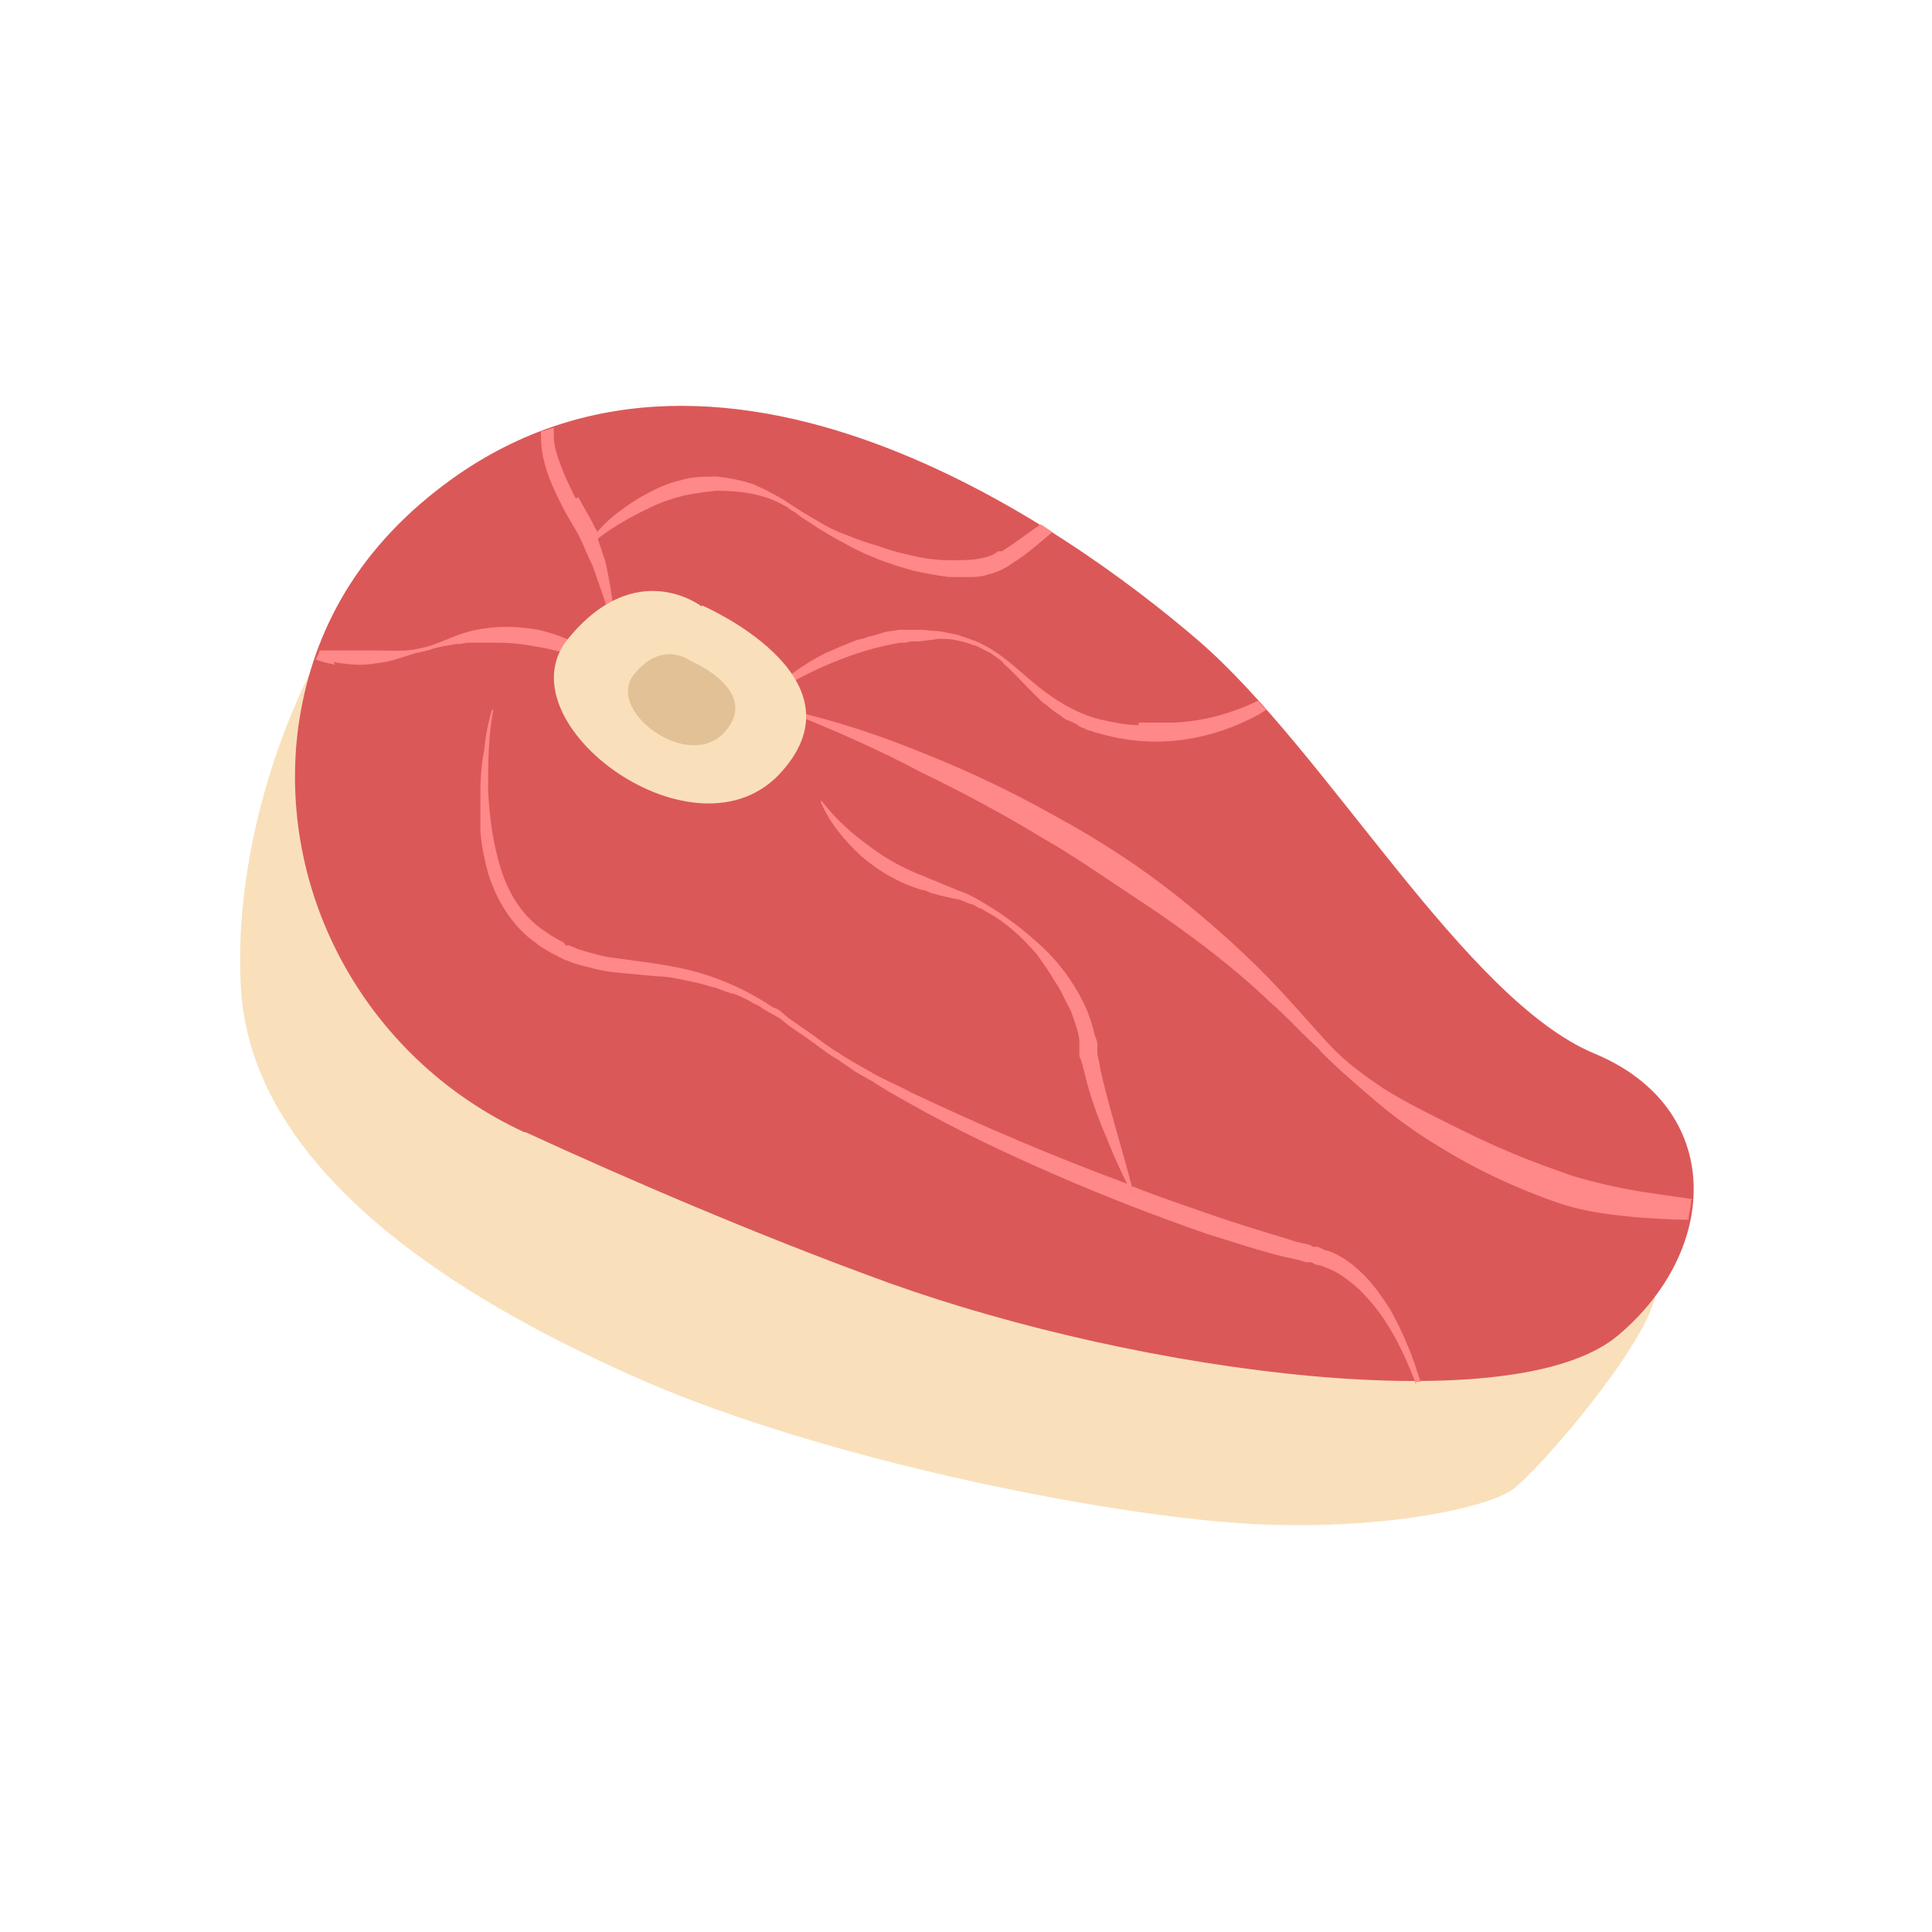 <svg width="80" height="80" viewBox="0 0 80 80" fill="none" xmlns="http://www.w3.org/2000/svg">
<g clip-path="url(#clip0_2609_51170)">
<path d="M12.8 27.947C12.8 27.947 9.6 33.973 9.973 40.853C10.4 49.227 20.747 54.507 25.92 56.853C33.28 60.213 44.426 62.453 50.293 62.987C56.32 63.573 61.547 62.507 62.666 61.653C63.786 60.8 68.053 55.84 68.533 53.707C68.96 51.573 12.853 27.947 12.853 27.947H12.8Z" fill="#F9E0BB"/>
<path d="M21.706 46.88C15.36 43.947 11.52 37.28 12.32 30.347C12.746 26.88 14.293 23.253 18.133 20.267C29.546 11.36 44.266 21.92 49.6 26.507C54.933 31.093 60.64 41.387 66.026 43.627C71.413 45.867 71.253 51.733 66.986 55.307C62.72 58.88 47.36 56.907 36.8 53.12C31.36 51.147 25.813 48.747 21.76 46.88H21.706Z" fill="#DB5858"/>
<path d="M58.56 57.227C58.666 57.227 58.72 57.227 58.826 57.227C58.666 56.747 58.506 56.213 58.293 55.733C58.08 55.2 57.813 54.667 57.546 54.187C57.226 53.707 56.906 53.227 56.48 52.8C56.053 52.373 55.573 52 54.986 51.787C54.826 51.787 54.72 51.68 54.56 51.627H54.346C54.346 51.573 54.133 51.52 54.133 51.52C53.866 51.467 53.6 51.413 53.333 51.307C52.266 50.987 51.2 50.667 50.133 50.293C49.066 49.92 47.946 49.547 46.88 49.12C46.88 49.227 46.933 49.387 46.986 49.493H46.933C46.826 49.333 46.773 49.173 46.666 49.013C43.626 47.893 40.64 46.613 37.706 45.227C37.226 44.96 36.693 44.747 36.213 44.48L35.466 44.053C35.2 43.893 34.986 43.787 34.773 43.627C34.293 43.36 33.866 42.987 33.386 42.667L32.693 42.187L32.373 41.92C32.266 41.813 32.16 41.76 32 41.707C31.04 41.067 30.026 40.587 28.906 40.267C27.786 39.947 26.666 39.84 25.546 39.68C25.013 39.627 24.48 39.467 23.946 39.307L23.573 39.147H23.413C23.36 39.04 23.306 38.987 23.253 38.987L22.88 38.773C22.773 38.72 22.666 38.613 22.56 38.56C21.653 37.973 21.066 37.013 20.746 36C20.426 34.987 20.266 33.867 20.213 32.747C20.213 31.627 20.213 30.507 20.426 29.387H20.373C20.213 29.92 20.106 30.453 20.053 31.04C19.946 31.573 19.893 32.16 19.893 32.747C19.893 33.333 19.893 33.867 19.893 34.453C19.946 35.04 20.053 35.573 20.213 36.16C20.373 36.693 20.64 37.28 20.96 37.76C21.28 38.24 21.706 38.72 22.186 39.04C22.293 39.147 22.4 39.2 22.56 39.307L22.933 39.52C22.986 39.52 23.04 39.573 23.146 39.627L23.36 39.733L23.786 39.893C24.373 40.053 24.906 40.213 25.493 40.267C26.08 40.32 26.613 40.373 27.2 40.427C27.733 40.427 28.32 40.587 28.853 40.693C29.12 40.747 29.386 40.853 29.653 40.907C29.92 41.013 30.186 41.12 30.453 41.173C30.72 41.28 30.933 41.387 31.2 41.547C31.306 41.6 31.466 41.653 31.573 41.76L31.946 41.973C32.053 42.027 32.213 42.133 32.32 42.187L32.64 42.453L33.333 42.933C33.813 43.253 34.24 43.627 34.72 43.893C34.933 44.053 35.2 44.213 35.413 44.373L36.16 44.8C36.64 45.12 37.12 45.387 37.6 45.653C39.573 46.773 41.6 47.733 43.68 48.64C45.76 49.547 47.84 50.347 49.973 51.093C51.04 51.413 52.106 51.787 53.226 52.053C53.493 52.107 53.76 52.16 54.08 52.267H54.293L54.506 52.373C54.613 52.373 54.773 52.427 54.88 52.48C55.36 52.64 55.786 52.96 56.213 53.333C57.013 54.08 57.6 54.987 58.08 56C58.293 56.427 58.453 56.907 58.666 57.333L58.56 57.227Z" fill="#FF8888"/>
<path d="M46.986 49.547C46.986 49.44 46.933 49.28 46.88 49.173C46.453 47.52 45.92 45.867 45.547 44.213C45.547 44 45.44 43.787 45.44 43.573V43.253C45.44 43.147 45.386 42.987 45.333 42.88C45.227 42.4 45.066 41.92 44.853 41.493C44.426 40.64 43.84 39.84 43.147 39.2C42.453 38.56 41.706 37.973 40.907 37.493C40.48 37.227 40.106 37.013 39.627 36.853L38.986 36.587C38.773 36.48 38.56 36.427 38.346 36.32C37.493 36 36.693 35.573 36 35.04C35.253 34.507 34.613 33.92 34.026 33.173H33.973C34.346 34.08 34.986 34.827 35.68 35.467C36.426 36.107 37.28 36.587 38.187 36.853C38.293 36.853 38.4 36.907 38.507 36.96L38.88 37.067L39.573 37.227C39.786 37.227 40 37.387 40.213 37.44C40.32 37.44 40.426 37.547 40.533 37.6C40.64 37.6 40.746 37.707 40.853 37.76C41.653 38.187 42.346 38.827 42.933 39.52C43.2 39.893 43.467 40.267 43.68 40.64C43.947 41.013 44.106 41.44 44.32 41.813C44.48 42.24 44.64 42.667 44.693 43.04V43.733C44.8 43.947 44.853 44.213 44.907 44.427C45.12 45.333 45.44 46.24 45.813 47.093C46.08 47.787 46.4 48.48 46.72 49.12C46.827 49.28 46.88 49.44 46.986 49.6H47.04L46.986 49.547Z" fill="#FF8888"/>
<path d="M47.147 30.027C46.666 30.027 46.133 29.92 45.653 29.813C44.693 29.6 43.786 29.067 42.986 28.427C42.187 27.787 41.44 26.987 40.426 26.56C40.16 26.453 39.947 26.4 39.68 26.293C39.413 26.24 39.147 26.187 38.88 26.133C38.613 26.133 38.346 26.08 38.08 26.08H37.653H37.44H37.227C36.96 26.133 36.693 26.133 36.426 26.24L36.053 26.347C35.947 26.347 35.786 26.453 35.68 26.453C35.413 26.507 35.2 26.613 34.933 26.72C34.666 26.827 34.453 26.933 34.187 27.04C33.227 27.52 32.373 28.16 31.627 28.907C33.386 27.84 35.306 26.933 37.28 26.613H37.493L37.706 26.56H38.08C38.346 26.507 38.613 26.507 38.827 26.453C39.093 26.453 39.36 26.453 39.573 26.507C39.84 26.56 40.053 26.613 40.32 26.72C40.426 26.72 40.587 26.827 40.693 26.88C40.8 26.933 40.907 26.987 41.013 27.04C41.227 27.2 41.44 27.307 41.6 27.52C41.973 27.84 42.346 28.267 42.72 28.64C42.827 28.747 42.933 28.853 42.986 28.907C43.093 29.013 43.2 29.12 43.306 29.173C43.413 29.28 43.52 29.333 43.627 29.44L43.947 29.653C44.053 29.76 44.16 29.813 44.32 29.867C44.426 29.92 44.587 29.973 44.693 30.08L45.066 30.24C45.173 30.24 45.333 30.347 45.44 30.347C46.507 30.667 47.573 30.773 48.693 30.667C49.76 30.56 50.827 30.24 51.786 29.76C52 29.653 52.213 29.547 52.426 29.387C52.32 29.28 52.213 29.173 52.106 29.013C50.986 29.547 49.813 29.867 48.64 29.92C48.373 29.92 48.16 29.92 47.893 29.92C47.627 29.92 47.413 29.92 47.147 29.92V30.027Z" fill="#FF8888"/>
<path d="M23.84 20.64C23.627 20.213 23.413 19.787 23.253 19.36C23.093 18.933 22.933 18.506 22.933 18.08C22.933 17.973 22.933 17.813 22.933 17.706C22.773 17.76 22.56 17.813 22.4 17.866C22.4 17.92 22.4 18.026 22.4 18.08C22.4 18.613 22.507 19.093 22.667 19.573C22.827 20.053 23.04 20.48 23.253 20.907C23.467 21.333 23.733 21.76 23.947 22.133C24.16 22.56 24.32 22.986 24.533 23.413C24.853 24.32 25.173 25.227 25.44 26.133C25.44 25.173 25.28 24.213 25.067 23.253C24.96 22.933 24.853 22.613 24.747 22.293C24.693 22.346 24.587 22.4 24.533 22.453C24.587 22.293 24.693 22.24 24.747 22.133C24.747 22.026 24.693 21.92 24.64 21.866C24.427 21.387 24.16 21.013 23.947 20.587L23.84 20.64Z" fill="#FF8888"/>
<path d="M24.48 22.507C24.533 22.453 24.64 22.4 24.693 22.347C25.386 21.813 26.133 21.387 26.933 21.013C27.36 20.8 27.84 20.64 28.266 20.533C28.746 20.427 29.173 20.373 29.653 20.32C30.56 20.32 31.573 20.427 32.426 20.907C32.533 20.96 32.64 21.013 32.746 21.12C32.853 21.173 32.96 21.227 33.066 21.333C33.28 21.493 33.493 21.6 33.706 21.76C34.133 22.027 34.56 22.293 34.986 22.507C35.84 22.987 36.8 23.36 37.813 23.627C38.293 23.733 38.826 23.84 39.306 23.893C39.573 23.893 39.84 23.893 40.106 23.893C40.373 23.893 40.64 23.893 40.906 23.787C41.173 23.733 41.44 23.627 41.706 23.467L41.866 23.36L42.026 23.253C42.133 23.2 42.24 23.093 42.346 23.04C42.773 22.72 43.146 22.4 43.52 22.08C43.52 22.08 43.52 22.08 43.573 22.027C43.413 21.92 43.253 21.813 43.093 21.707C42.72 21.973 42.346 22.24 41.973 22.507L41.653 22.72L41.493 22.827H41.333C41.12 22.987 40.96 23.04 40.746 23.093C40.32 23.2 39.84 23.2 39.36 23.2C38.88 23.2 38.4 23.147 37.92 23.04C37.44 22.933 36.96 22.827 36.533 22.667C36.053 22.507 35.626 22.4 35.146 22.187C34.666 22.027 34.24 21.813 33.813 21.547C33.6 21.44 33.386 21.28 33.173 21.173C32.96 21.013 32.746 20.907 32.533 20.747C32.106 20.48 31.68 20.267 31.2 20.053C30.72 19.893 30.186 19.787 29.706 19.733C29.173 19.733 28.64 19.733 28.16 19.893C27.68 20 27.2 20.213 26.72 20.48C26.293 20.693 25.866 21.013 25.44 21.333C25.12 21.6 24.853 21.867 24.64 22.133C24.586 22.24 24.48 22.293 24.426 22.4L24.48 22.507Z" fill="#FF8888"/>
<path d="M13.813 27.413C14.4 27.52 14.986 27.573 15.573 27.467C16.16 27.413 16.693 27.2 17.226 27.04C17.493 26.987 17.76 26.933 18.026 26.827C18.293 26.773 18.56 26.72 18.88 26.667C19.04 26.667 19.146 26.667 19.306 26.613C19.466 26.613 19.573 26.613 19.733 26.613C19.786 26.613 19.893 26.613 19.946 26.613H20.16H20.586C21.12 26.613 21.653 26.667 22.186 26.773C23.253 26.933 24.266 27.307 25.333 27.787C24.533 26.88 23.466 26.347 22.293 26.08C21.12 25.867 19.893 25.92 18.826 26.347C18.56 26.453 18.293 26.56 18.026 26.667C17.76 26.773 17.493 26.827 17.226 26.88C16.693 26.987 16.106 26.933 15.573 26.933C15.04 26.933 14.506 26.933 13.92 26.933C13.706 26.933 13.44 26.933 13.226 26.933C13.226 27.04 13.12 27.2 13.066 27.307C13.333 27.413 13.6 27.467 13.866 27.52L13.813 27.413Z" fill="#FF8888"/>
<path d="M70.08 49.653C69.333 49.547 68.587 49.44 67.893 49.333C66.933 49.173 66.026 48.96 65.12 48.693C64.213 48.373 63.306 48.053 62.453 47.68C61.547 47.307 60.693 46.88 59.84 46.453C58.986 46.027 58.133 45.6 57.28 45.067C56.48 44.533 55.68 43.947 55.04 43.253C54.4 42.56 53.76 41.813 53.066 41.067C51.733 39.627 50.24 38.293 48.693 37.067C47.147 35.84 45.493 34.773 43.733 33.813C42.026 32.853 40.267 32 38.4 31.253C36.587 30.507 34.72 29.867 32.8 29.44V29.547C34.56 30.24 36.373 31.04 38.08 31.947C39.84 32.8 41.547 33.707 43.2 34.72C44.053 35.2 44.853 35.733 45.653 36.267C46.453 36.8 47.253 37.333 48.053 37.867C49.653 38.987 51.2 40.16 52.587 41.493C52.96 41.813 53.28 42.133 53.653 42.507L54.187 43.04C54.346 43.2 54.56 43.36 54.72 43.573C55.413 44.267 56.16 44.907 56.907 45.547C57.653 46.187 58.453 46.773 59.306 47.307C60.16 47.84 61.013 48.32 61.92 48.747C62.827 49.173 63.733 49.547 64.693 49.867C65.707 50.187 66.666 50.293 67.68 50.4C68.427 50.453 69.173 50.507 69.92 50.507C69.92 50.24 70.026 49.973 70.026 49.707L70.08 49.653Z" fill="#FF8888"/>
<path d="M29.067 25.12C29.067 25.12 26.347 22.987 23.52 26.453C20.693 29.92 28.853 35.947 32.373 31.947C35.893 28 29.067 25.067 29.067 25.067V25.12Z" fill="#F9E0BB"/>
<path d="M28.587 27.36C28.587 27.36 27.413 26.453 26.24 27.947C25.067 29.44 28.533 32 30.027 30.293C31.52 28.587 28.587 27.36 28.587 27.36Z" fill="#E2C196"/>
</g>
<defs>
<clipPath id="clip0_2609_51170">
<rect width="80" height="80" fill="white"/>
</clipPath>
</defs>
</svg>
